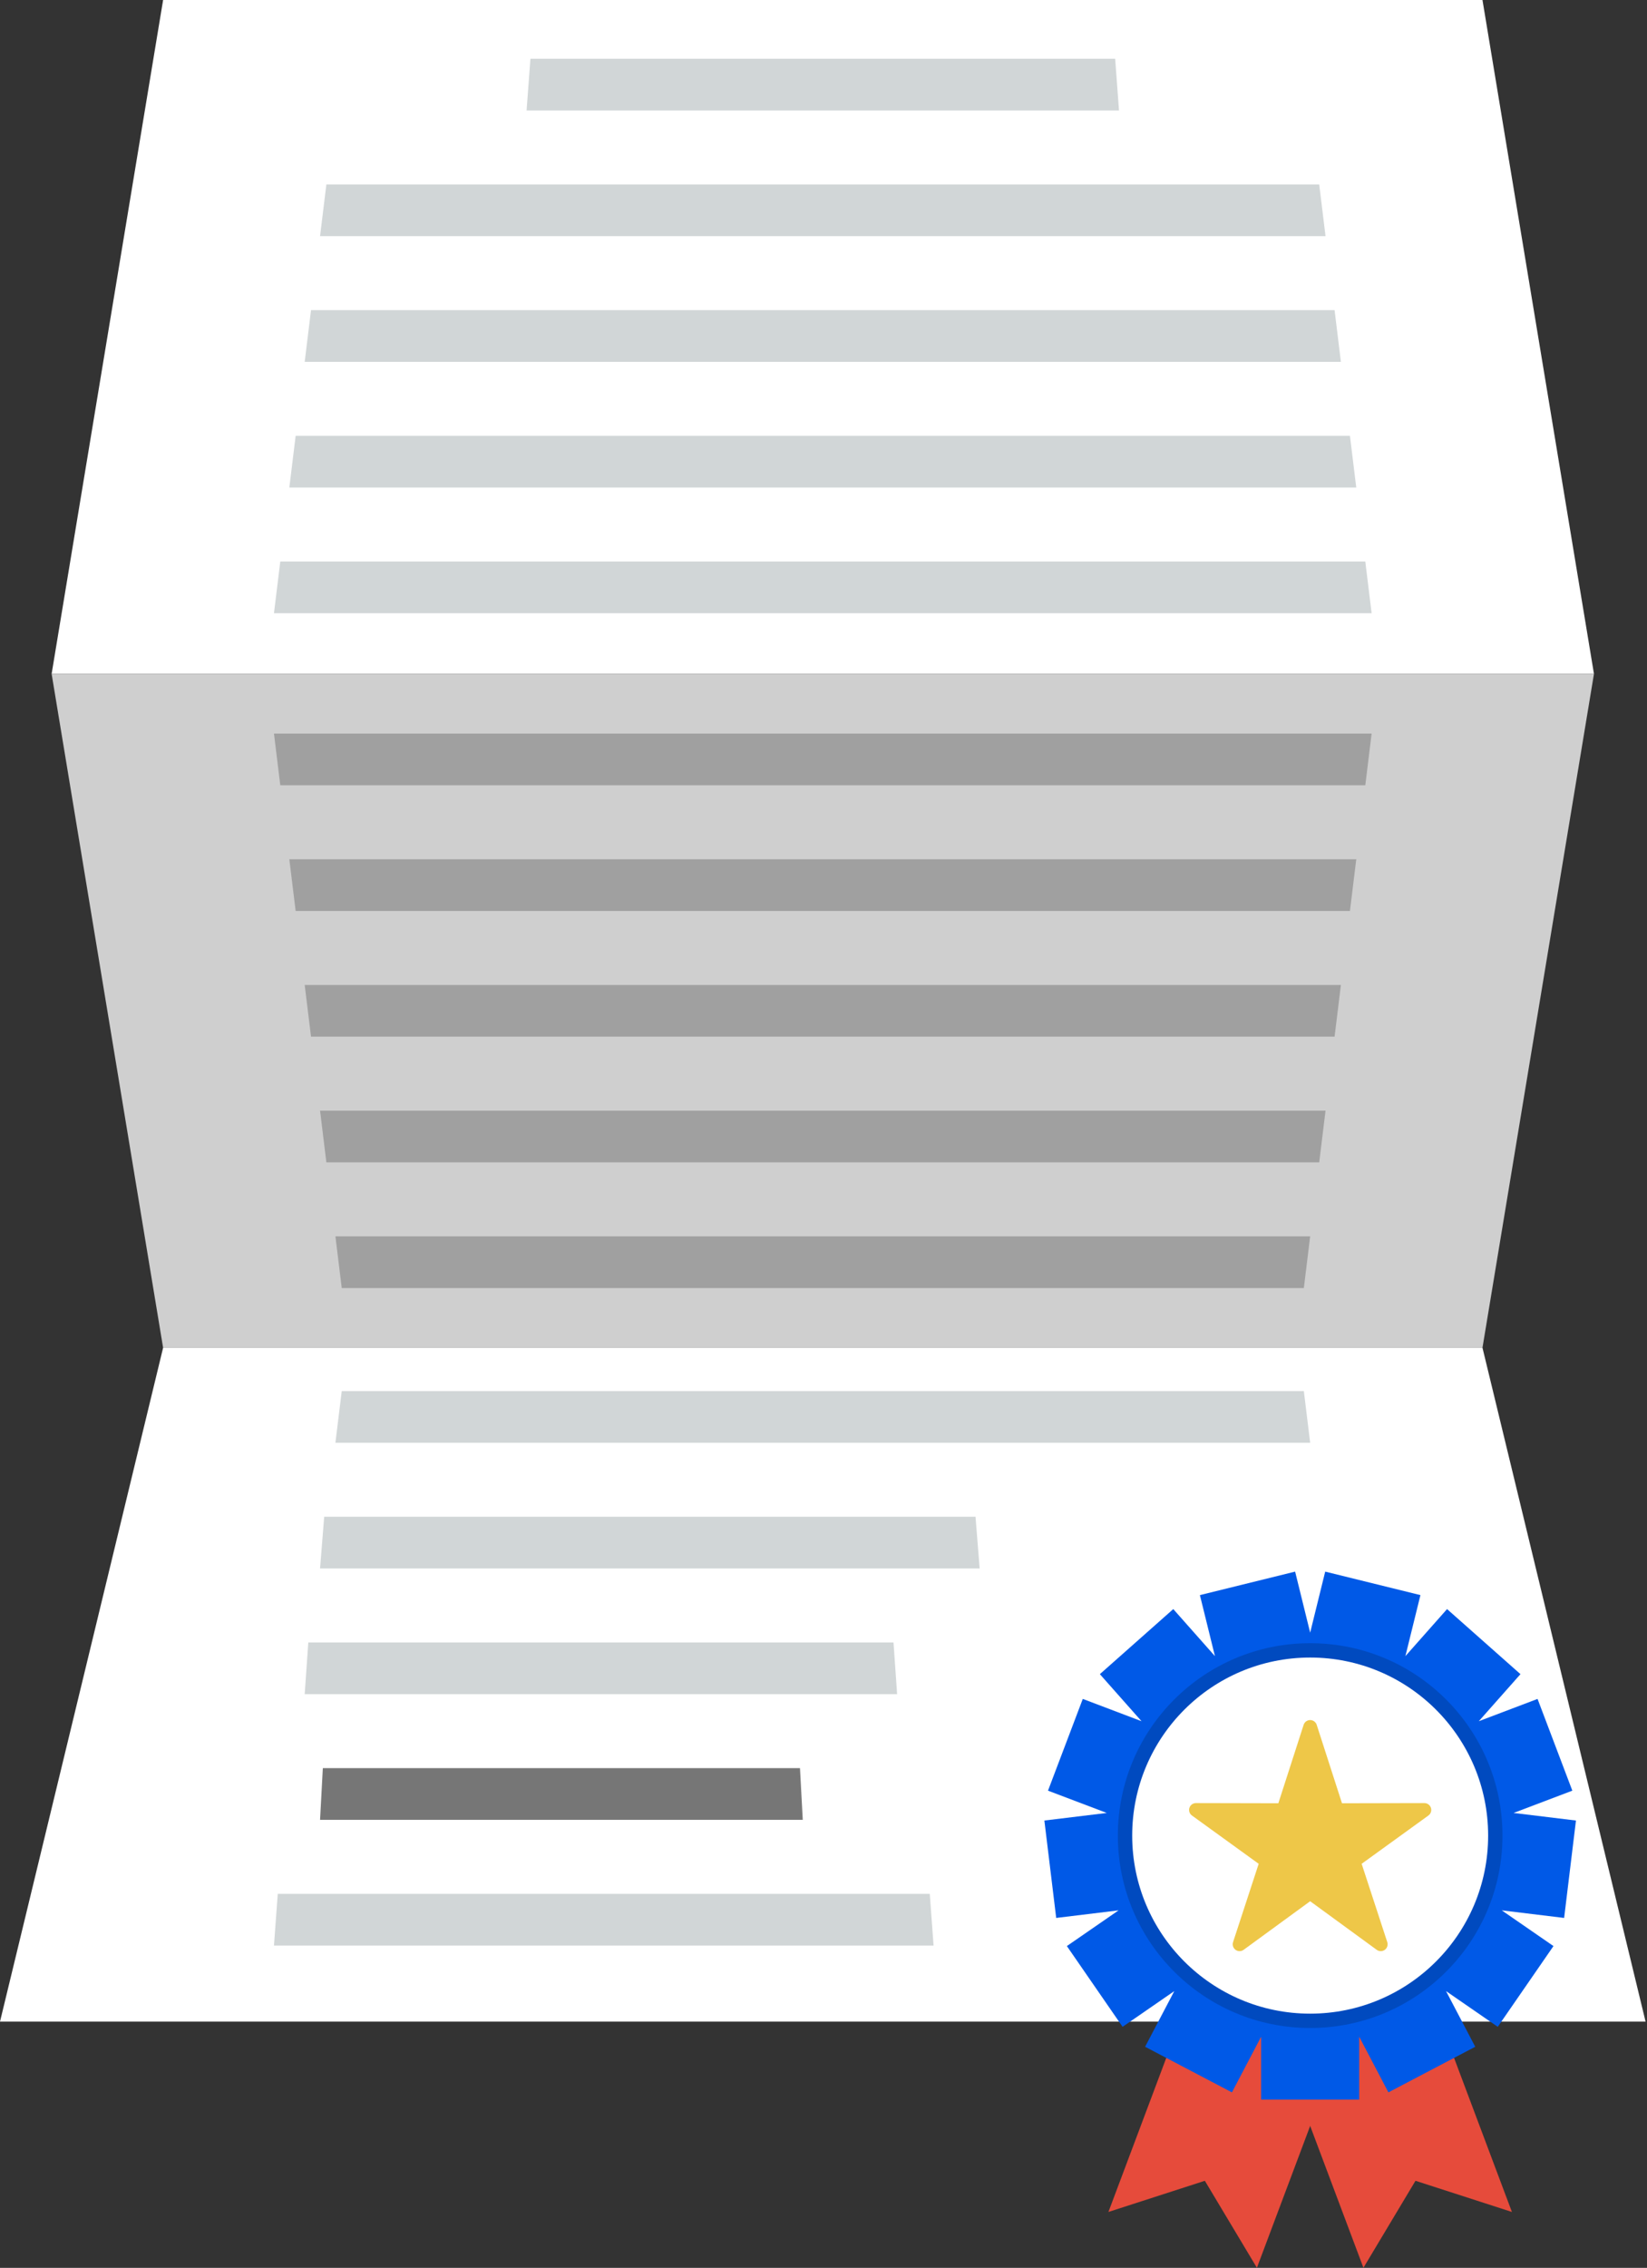 <?xml version="1.0" encoding="UTF-8" standalone="no"?><!DOCTYPE svg PUBLIC "-//W3C//DTD SVG 1.1//EN" "http://www.w3.org/Graphics/SVG/1.1/DTD/svg11.dtd"><svg width="100%" height="100%" viewBox="0 0 473 651" version="1.1" xmlns="http://www.w3.org/2000/svg" xmlns:xlink="http://www.w3.org/1999/xlink" xml:space="preserve" xmlns:serif="http://www.serif.com/" style="fill-rule:evenodd;clip-rule:evenodd;stroke-linejoin:round;stroke-miterlimit:2;"><rect x="0" y="0" width="473" height="651" fill="#333333" stroke="none"/><g id="Landlord"><g><path d="M425.75,0l-378.907,0l-32.017,193.439l442.941,-0l-32.017,-193.439Z" style="fill:#fff;"/><path d="M425.75,386.878l-378.907,-0l-32.017,-193.439l442.941,-0l-32.017,193.439Z" style="fill:#cfcfcf;"/><path d="M425.75,386.878l-378.907,-0l-46.843,193.439l472.593,-0l-46.843,-193.439Z" style="fill:#fff;"/></g><g><g><path d="M384.298,588.873l-42.644,-16.02l-23.329,62.098l27.693,-8.949l14.951,24.97l23.329,-62.099Z" style="fill:#e64b3b;"/><path d="M368.233,588.873l42.643,-16.02l23.33,62.098l-27.694,-8.949l-14.95,24.97l-23.329,-62.099Z" style="fill:#e64b3b;"/></g><path d="M380.584,451.14l27.348,6.741l-4.318,17.519l11.965,-13.506l21.083,18.678l-11.965,13.506l16.871,-6.398l9.988,26.336l-16.871,6.399l17.912,2.175l-3.395,27.961l-17.912,-2.175l14.85,10.25l-16.001,23.181l-14.85,-10.25l8.386,15.977l-24.941,13.09l-8.385,-15.977l-0,18.044l-28.167,-0l-0,-18.044l-8.385,15.977l-24.941,-13.09l8.385,-15.977l-14.849,10.25l-16.001,-23.181l14.85,-10.25l-17.912,2.175l-3.396,-27.961l17.913,-2.175l-16.872,-6.399l9.988,-26.336l16.872,6.398l-11.966,-13.506l21.084,-18.678l11.965,13.506l-4.318,-17.519l27.348,-6.741l4.318,17.519l4.319,-17.519Z" style="fill:#0059e7;"/><circle cx="376.265" cy="526.915" r="55.229" style="fill:#004abf;"/><circle cx="376.265" cy="526.915" r="51.112" style="fill:#fff;"/><path d="M374.39,495.113c0.262,-0.814 1.02,-1.366 1.875,-1.366c0.856,0 1.613,0.552 1.876,1.366l7.263,22.518l23.66,-0.051c0.855,-0.002 1.614,0.548 1.878,1.362c0.265,0.813 -0.026,1.704 -0.719,2.206l-19.171,13.865l7.36,22.487c0.266,0.813 -0.023,1.704 -0.715,2.207c-0.692,0.503 -1.629,0.502 -2.32,-0.002l-19.112,-13.948l-19.111,13.948c-0.691,0.504 -1.628,0.505 -2.32,0.002c-0.692,-0.503 -0.981,-1.394 -0.715,-2.207l7.36,-22.487l-19.171,-13.865c-0.693,-0.502 -0.984,-1.393 -0.72,-2.206c0.265,-0.814 1.024,-1.364 1.879,-1.362l23.66,0.051l7.263,-22.518Z" style="fill:#eec748;"/></g><path d="M78.679,176.032l1.815,-14.842l311.605,0l1.815,14.842c0,-0 -315.235,-0 -315.235,-0Z" style="fill:#d1d6d7;"/><g><path d="M78.679,210.575l1.815,14.842l311.605,0l1.815,-14.842c0,0 -315.235,0 -315.235,0Z" style="fill-opacity:0.23;"/><path d="M389.502,246.657l-306.411,-0l1.815,14.841l302.781,0l1.815,-14.841Z" style="fill-opacity:0.23;"/><path d="M385.09,282.738l-297.586,-0l1.815,14.841l293.956,0l1.815,-14.841Z" style="fill-opacity:0.23;"/><path d="M380.678,318.819l-288.762,-0l1.815,14.841l285.132,0l1.815,-14.841Z" style="fill-opacity:0.23;"/><path d="M376.265,354.9l-279.937,-0l1.815,14.841l276.307,0l1.815,-14.841Z" style="fill-opacity:0.23;"/></g><path d="M78.679,558.477l1.091,-14.842l187.249,0l1.091,14.842c0,-0 -189.431,-0 -189.431,-0Z" style="fill:#d1d6d7;"/><path d="M91.916,522.396l0.798,-14.842l137.034,-0l0.798,14.842c-0,-0 -138.63,-0 -138.63,-0Z" style="fill:#767676;"/><path d="M389.502,139.951l-306.411,-0l1.815,-14.842l302.781,0l1.815,14.842Z" style="fill:#d1d6d7;"/><path d="M385.09,103.87l-297.586,-0l1.815,-14.842l293.956,0l1.815,14.842Z" style="fill:#d1d6d7;"/><path d="M257.64,486.315l-170.136,-0l1.037,-14.842l168.061,-0l1.038,14.842Z" style="fill:#d1d6d7;"/><path d="M380.678,67.789l-288.762,-0l1.815,-14.842l285.132,0l1.815,14.842Z" style="fill:#d1d6d7;"/><path d="M281.347,450.233l-189.431,0l1.19,-14.841l187.05,-0l1.191,14.841Z" style="fill:#d1d6d7;"/><path d="M321.365,31.708l-170.136,-0l1.103,-14.842l167.93,0l1.103,14.842Z" style="fill:#d1d6d7;"/><path d="M376.265,414.152l-279.937,0l1.815,-14.841l276.307,-0l1.815,14.841Z" style="fill:#d1d6d7;"/></g></svg>